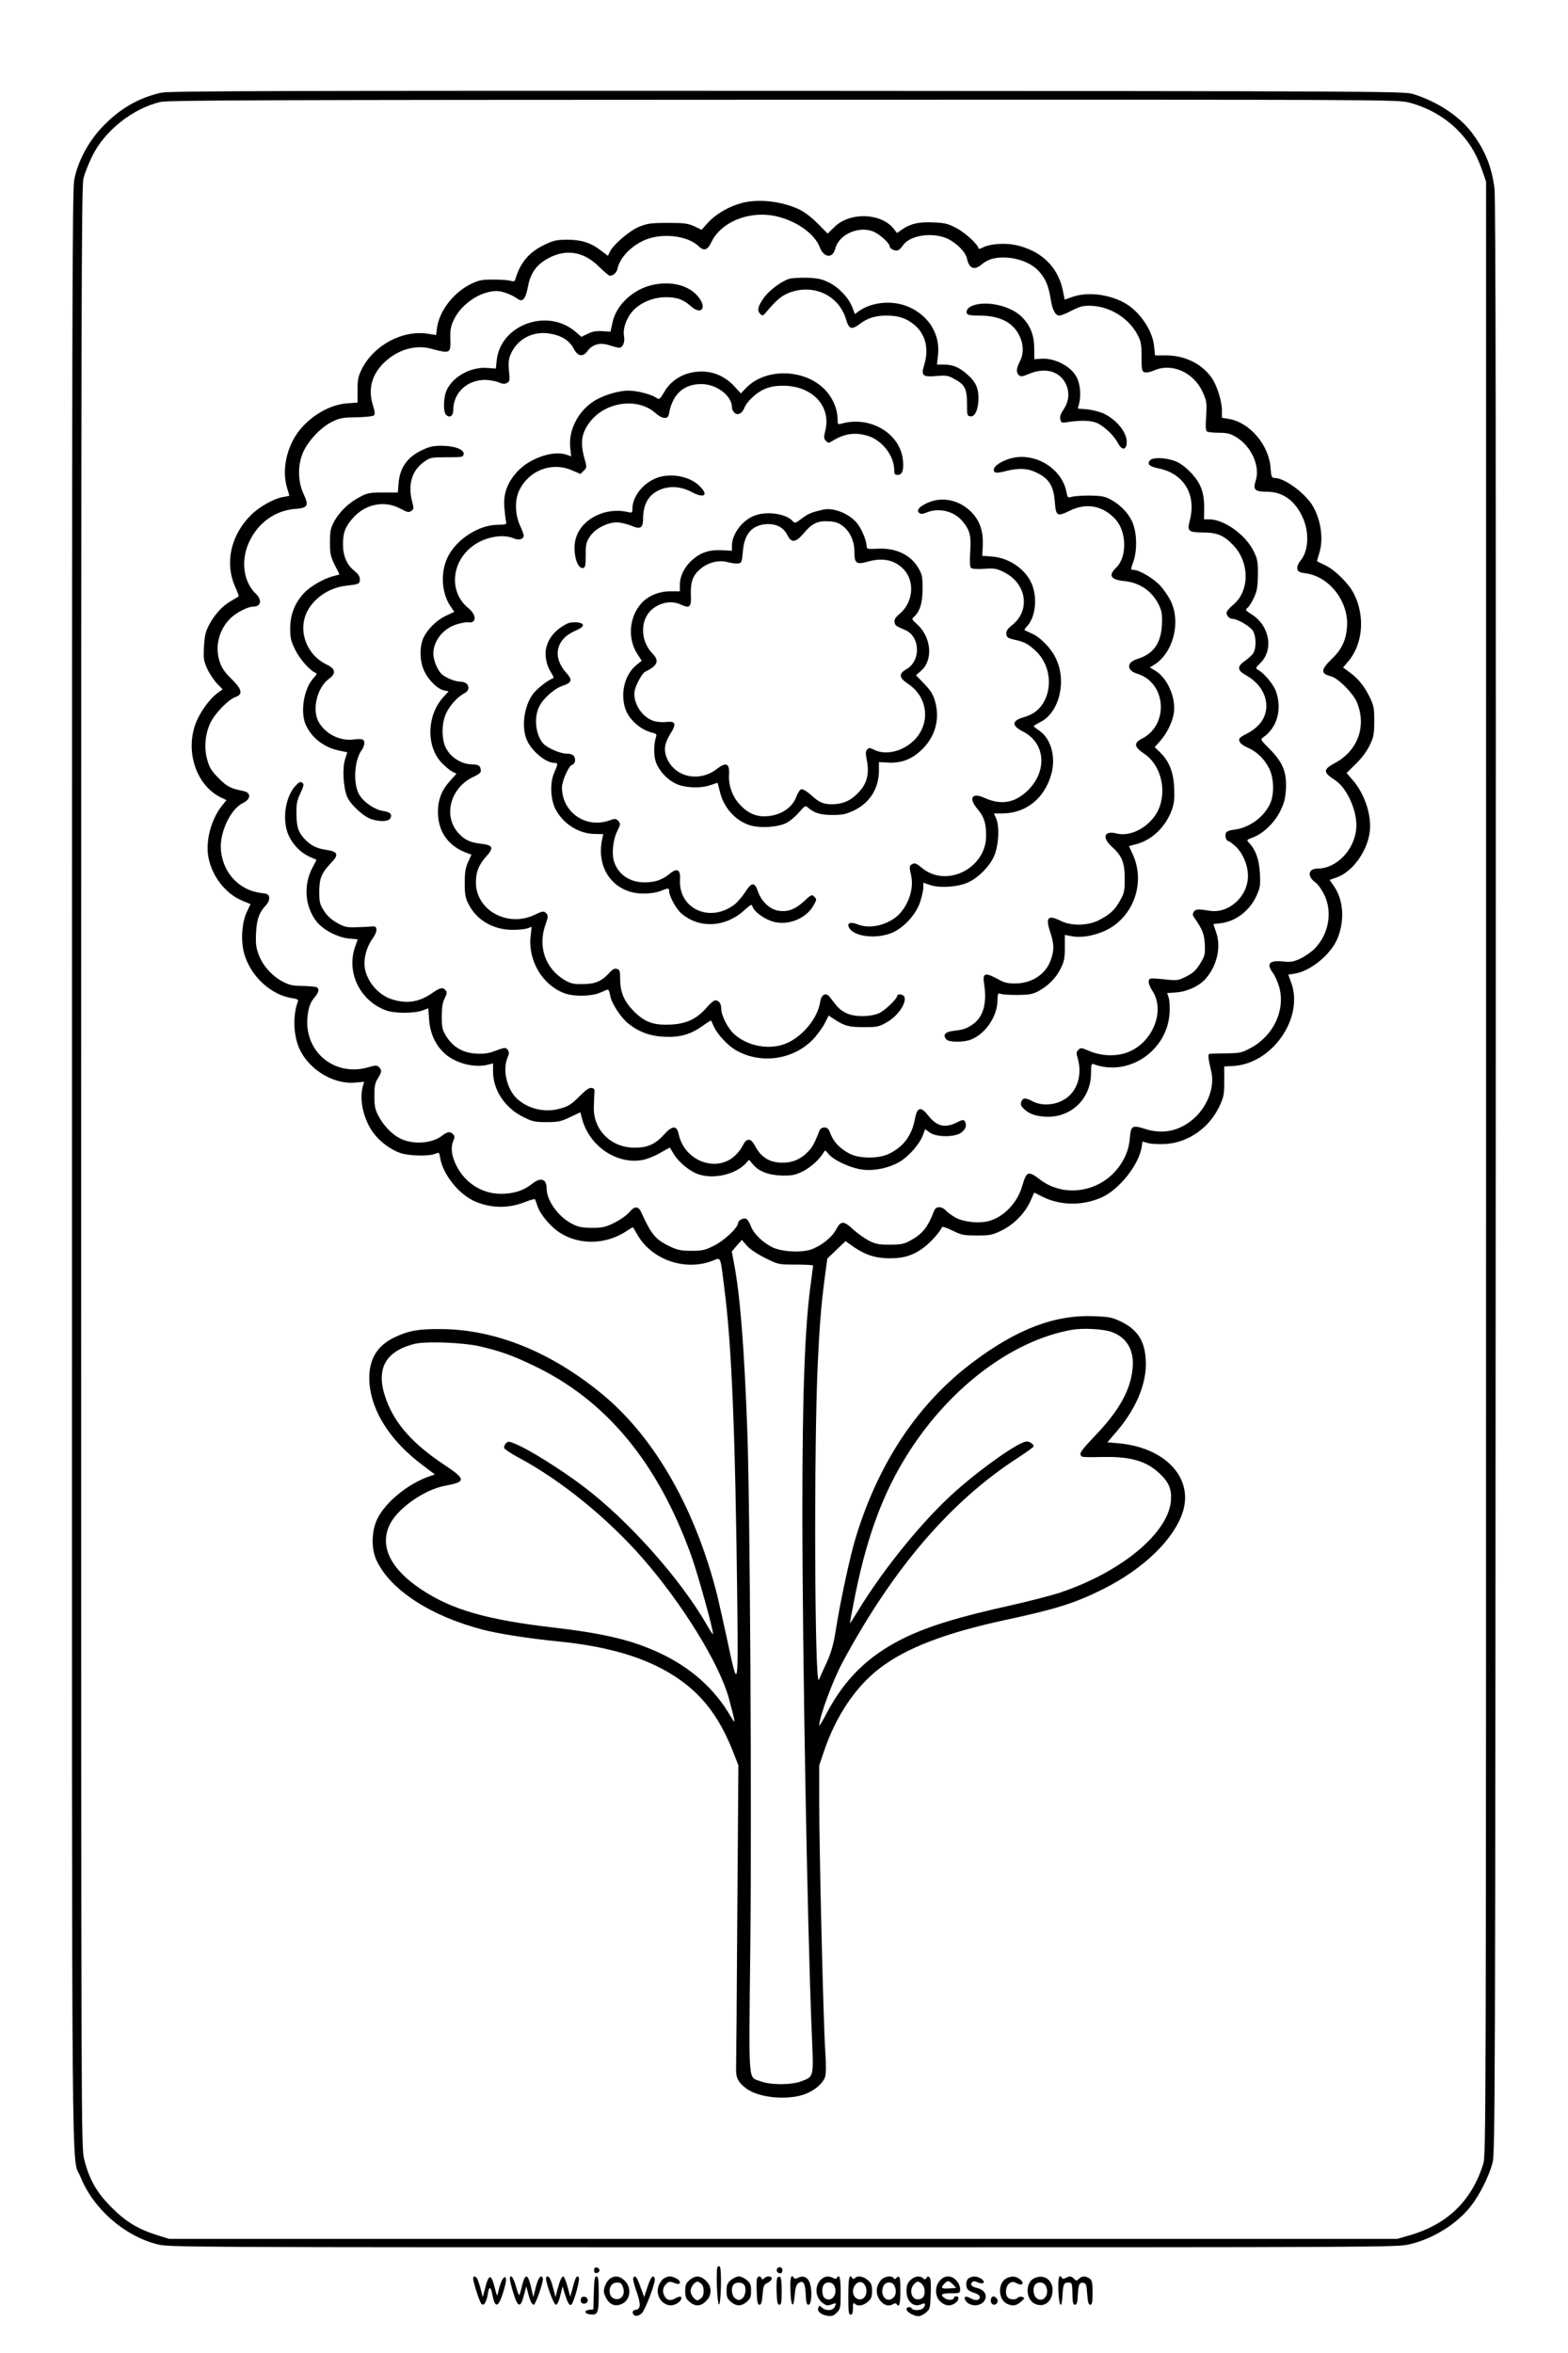 <?xml version="1.0" standalone="no"?>
<!DOCTYPE svg PUBLIC "-//W3C//DTD SVG 20010904//EN"
 "http://www.w3.org/TR/2001/REC-SVG-20010904/DTD/svg10.dtd">
<svg version="1.0" xmlns="http://www.w3.org/2000/svg"
 width="1024pt" height="1536pt" viewBox="0 0 1024 1536"
 preserveAspectRatio="xMidYMid meet">

<g transform="translate(0,1536) scale(0.1,-0.1)"
fill="#000000" stroke="none">
<path d="M1054 14755 c-150 -33 -276 -107 -389 -227 -90 -96 -156 -221 -180
-340 -13 -69 -15 -774 -15 -6453 0 -6974 -5 -6436 56 -6586 84 -208 285 -384
500 -439 76 -20 119 -20 4088 -20 3959 0 4012 0 4093 20 153 36 307 132 398
248 55 69 118 193 142 282 17 62 18 368 21 6430 2 4693 0 6390 -8 6458 -18
147 -65 259 -155 375 -84 106 -229 199 -380 244 -57 17 -261 18 -4085 20
-3348 1 -4035 -1 -4086 -12z m8150 -65 c113 -29 225 -91 305 -169 80 -78 129
-156 168 -266 l28 -80 0 -6440 c0 -6218 -1 -6442 -18 -6499 -75 -242 -234
-396 -482 -468 l-80 -23 -4010 0 -4010 0 -75 23 c-129 41 -206 87 -301 182
-98 98 -146 182 -179 314 -20 79 -20 113 -20 6475 0 5672 2 6404 15 6456 8 33
34 98 57 145 79 164 262 310 443 354 52 12 612 14 4071 15 3958 1 4012 1 4088
-19z"/>
<path d="M4841 14034 c-81 -22 -167 -72 -216 -126 l-43 -48 -48 23 c-43 19
-65 22 -174 22 -107 0 -133 -4 -183 -24 -62 -24 -167 -113 -193 -162 l-14 -29
-45 34 c-67 52 -127 71 -220 71 -69 0 -89 -4 -147 -32 -104 -49 -161 -117
-194 -231 -2 -9 -12 -10 -31 -5 -16 5 -66 8 -113 8 -74 0 -93 -4 -145 -29
-114 -56 -206 -176 -221 -287 l-6 -46 -52 8 c-165 27 -353 -73 -432 -228 -25
-50 -29 -69 -29 -139 l0 -82 -68 -5 c-133 -9 -283 -110 -351 -236 -55 -103
-70 -220 -41 -317 8 -27 15 -50 15 -50 0 -1 -17 -4 -38 -8 -62 -9 -161 -65
-216 -121 -130 -132 -169 -312 -100 -466 15 -33 25 -61 23 -62 -2 -2 -25 -15
-50 -30 -57 -32 -110 -91 -145 -159 -22 -42 -28 -71 -32 -140 -4 -77 -2 -92
22 -145 15 -32 44 -75 64 -96 l36 -37 -24 -17 c-48 -33 -101 -99 -136 -169
-95 -190 -23 -438 151 -521 l34 -16 -29 -36 c-71 -89 -109 -231 -89 -337 23
-124 112 -239 222 -284 l53 -22 -24 -51 c-33 -69 -41 -190 -17 -273 42 -147
174 -269 313 -290 34 -5 42 -10 37 -23 -30 -78 -30 -196 0 -281 52 -149 222
-261 375 -247 l58 5 -9 -31 c-24 -85 5 -214 67 -299 42 -59 113 -112 179 -135
56 -19 184 -22 227 -5 26 11 27 10 33 -29 18 -104 116 -229 219 -278 106 -49
226 -52 336 -7 33 13 62 21 64 17 2 -3 9 -23 16 -44 17 -53 82 -131 143 -172
129 -85 307 -81 442 11 21 14 38 24 39 22 2 -2 14 -24 29 -49 93 -162 309
-238 488 -170 59 23 52 38 78 -169 50 -379 73 -956 86 -2075 6 -554 4 -561
-65 -234 -23 107 -53 239 -66 294 -141 560 -403 1021 -739 1304 -339 283 -708
434 -1070 435 -141 1 -205 -10 -294 -52 -125 -58 -179 -155 -168 -303 15 -185
137 -375 341 -529 l86 -65 -35 -12 c-141 -49 -287 -168 -341 -278 -38 -79 -41
-193 -6 -269 89 -194 355 -367 701 -456 105 -26 293 -56 486 -75 331 -33 574
-106 762 -228 173 -112 287 -258 378 -486 l37 -95 -7 -965 c-3 -531 -7 -989
-8 -1018 -2 -58 17 -92 73 -131 81 -55 251 -72 363 -37 70 22 133 74 146 120
6 22 6 87 0 172 -12 184 -39 1305 -39 1614 l0 245 30 89 c78 231 206 423 364
544 172 133 431 232 826 317 323 69 450 109 631 199 271 135 472 332 526 514
63 218 -120 411 -419 439 l-76 7 60 70 c121 141 189 296 191 434 1 144 -45
226 -159 282 -59 29 -77 33 -176 37 -257 11 -504 -82 -793 -299 -358 -268
-617 -656 -766 -1144 -39 -128 -102 -420 -134 -625 -12 -74 -28 -130 -55 -190
-22 -47 -45 -98 -52 -115 -28 -67 -34 1523 -7 2075 11 236 22 374 45 549 l17
125 59 57 60 57 55 -39 c74 -51 142 -73 233 -73 91 -1 157 20 225 72 44 33
107 104 116 131 2 6 33 -4 69 -22 59 -29 72 -32 160 -32 87 0 101 3 162 33 79
38 154 115 188 193 l24 54 56 -28 c117 -58 263 -59 388 -2 112 52 237 209 257
323 l6 40 37 -10 c20 -6 71 -8 113 -6 148 9 285 104 352 245 29 62 32 77 32
164 l0 97 66 4 c253 19 457 319 370 547 l-18 49 41 6 c108 17 244 131 284 238
45 119 34 246 -27 334 l-28 40 48 17 c104 37 202 175 215 303 11 108 -36 246
-114 334 l-38 44 61 60 c38 37 73 84 90 121 26 53 29 71 30 155 0 83 -3 102
-27 153 -35 74 -78 128 -134 168 l-43 32 31 36 c98 112 115 297 40 445 -32 65
-124 156 -187 186 -27 13 -51 24 -53 26 -2 1 4 23 12 48 31 91 14 219 -40 312
-49 84 -185 184 -250 184 -19 0 -22 7 -26 63 -10 152 -137 301 -276 323 l-42
7 0 47 c0 61 -32 164 -68 215 -63 90 -175 145 -296 145 l-73 0 -6 59 c-9 106
-100 236 -201 288 -105 54 -235 68 -332 35 l-51 -18 -12 60 c-32 156 -144 262
-311 297 -68 14 -165 7 -208 -15 -18 -9 -32 -13 -32 -8 0 23 -85 102 -142 132
-54 29 -75 35 -148 38 -96 5 -151 -7 -204 -43 l-38 -26 -20 26 c-83 106 -289
113 -390 12 l-43 -42 -65 66 c-41 41 -87 76 -123 93 -114 53 -266 70 -376 40z
m242 -89 c128 -33 239 -115 271 -200 27 -69 84 -74 101 -8 24 97 164 154 258
107 40 -20 97 -74 97 -91 0 -17 35 -34 54 -27 8 3 22 16 31 30 46 71 203 92
301 42 58 -31 111 -86 119 -126 14 -65 47 -79 95 -39 43 37 94 50 169 45 84
-6 161 -40 206 -89 43 -48 62 -93 76 -178 11 -74 31 -111 58 -111 10 0 47 15
81 33 53 27 73 32 124 31 124 -4 247 -80 304 -188 24 -45 27 -62 27 -145 0
-85 2 -95 20 -101 12 -4 36 1 60 11 117 53 261 -11 320 -142 26 -59 27 -69 22
-155 -5 -68 -3 -95 6 -101 7 -4 41 -8 77 -8 52 0 74 -5 111 -27 101 -60 161
-192 129 -288 -19 -56 -4 -70 72 -70 105 0 184 -56 235 -167 45 -98 39 -220
-14 -283 -14 -17 -23 -39 -21 -52 3 -19 11 -24 57 -31 158 -22 285 -193 267
-359 -8 -84 -37 -141 -101 -202 -71 -69 -71 -94 -2 -111 45 -12 141 -107 167
-166 66 -154 10 -316 -137 -397 -84 -45 -85 -62 -4 -115 80 -52 148 -208 138
-316 -12 -140 -129 -261 -253 -261 -61 0 -69 -51 -14 -90 16 -11 41 -46 57
-78 57 -115 31 -261 -63 -356 -22 -22 -63 -50 -93 -64 -45 -21 -62 -24 -114
-18 -89 9 -109 -16 -62 -78 13 -18 31 -60 40 -93 39 -150 -39 -314 -187 -394
-58 -31 -70 -34 -158 -35 -52 -1 -101 -2 -109 -3 -14 -1 -12 -26 9 -115 23
-93 -17 -211 -98 -293 -93 -92 -211 -122 -332 -83 -87 28 -95 23 -102 -65 -7
-82 -44 -159 -106 -223 -129 -132 -338 -151 -480 -42 -77 59 -88 55 -116 -41
-31 -110 -120 -203 -219 -230 -65 -17 -168 -6 -219 24 -24 14 -52 34 -62 46
-26 28 -64 27 -75 -1 -44 -114 -77 -154 -163 -200 -35 -19 -59 -23 -128 -23
-74 0 -92 4 -139 28 -29 16 -75 49 -101 73 -60 56 -79 56 -109 -1 -28 -53 -99
-109 -166 -132 -66 -22 -195 -14 -253 16 -64 33 -119 87 -138 136 -9 24 -23
46 -31 49 -19 8 -53 -11 -53 -28 0 -30 -92 -116 -158 -148 -58 -29 -76 -33
-147 -33 -65 0 -90 5 -135 26 -98 46 -125 77 -194 229 -18 38 -44 37 -77 -4
-17 -19 -59 -50 -97 -68 -59 -29 -76 -33 -147 -33 -67 1 -88 5 -131 27 -89 47
-163 150 -164 228 0 66 -39 78 -98 30 -53 -42 -116 -62 -197 -63 -125 -1 -237
69 -295 185 -32 65 -38 119 -19 162 9 20 9 29 -1 41 -18 21 -38 19 -75 -10
-67 -51 -191 -58 -273 -16 -53 27 -108 84 -140 146 -22 42 -27 63 -27 130 0
66 4 86 23 116 26 43 27 53 7 73 -14 13 -21 13 -63 1 -235 -72 -443 113 -400
356 7 43 19 71 39 94 30 34 37 59 18 70 -5 4 -47 8 -92 9 -70 1 -90 6 -136 31
-68 38 -125 102 -152 174 -17 46 -20 72 -17 141 5 90 20 133 65 181 15 17 23
36 21 50 -3 21 -10 25 -55 30 -141 18 -247 131 -260 279 -11 112 62 269 142
307 54 26 57 68 6 79 -85 17 -107 28 -162 83 -46 46 -61 70 -74 116 -24 81
-16 173 20 248 31 64 118 152 165 168 48 17 40 50 -28 117 -44 42 -63 71 -77
111 -33 99 -6 209 69 284 37 37 114 77 149 77 52 0 61 43 17 85 -81 78 -99
217 -43 337 59 126 169 205 300 216 84 6 92 20 55 99 -38 82 -39 193 0 276 35
75 117 160 187 194 49 24 69 28 160 29 57 1 108 7 114 13 7 7 5 27 -8 67 -33
107 -6 204 80 283 87 80 199 112 299 85 128 -34 130 -33 127 67 -1 59 3 81 24
124 50 103 174 185 278 185 39 0 98 -23 140 -52 30 -22 50 2 64 77 15 83 49
136 111 176 124 78 248 64 354 -42 33 -32 65 -59 70 -59 23 0 46 21 51 47 17
81 110 168 211 198 110 33 254 10 317 -51 36 -35 59 -28 85 26 66 137 261 211
437 165z m-86 -6797 c86 -43 87 -43 200 -43 62 0 113 -3 113 -6 0 -3 -6 -52
-14 -110 -40 -285 -56 -719 -56 -1494 0 -917 32 -2693 61 -3398 13 -305 16
-291 -70 -324 -63 -24 -199 -24 -262 0 -85 33 -79 -49 -69 872 10 879 -2 2929
-20 3385 -20 541 -47 877 -86 1081 l-15 80 33 38 33 37 33 -38 c20 -23 67 -54
119 -80z m2263 -483 c98 -35 147 -118 137 -233 -12 -144 -87 -279 -246 -445
-71 -74 -99 -109 -95 -121 8 -20 1 -19 154 -17 177 3 279 -28 363 -108 61 -57
80 -104 74 -177 -17 -212 -324 -466 -723 -600 -57 -19 -205 -57 -329 -85 -344
-76 -546 -139 -705 -219 -221 -111 -373 -260 -490 -481 -27 -52 -50 -89 -50
-84 0 56 88 294 153 415 329 611 704 1049 1145 1334 56 36 102 70 102 74 0 15
-24 32 -45 32 -48 0 -286 -166 -464 -324 -209 -185 -471 -506 -640 -785 -28
-46 -51 -81 -51 -78 0 4 12 67 26 139 75 390 176 676 328 928 271 451 693 778
1096 849 73 13 204 6 260 -14z m-4125 -94 c135 -32 207 -57 351 -126 472 -225
809 -631 1028 -1239 43 -119 150 -505 142 -513 -2 -2 -18 22 -36 53 -170 301
-521 695 -817 916 -144 108 -345 234 -434 271 -45 19 -50 20 -65 5 -9 -9 -14
-23 -11 -31 3 -8 45 -36 94 -62 279 -150 577 -392 808 -655 260 -297 502 -689
564 -913 47 -174 48 -181 10 -117 -104 178 -259 315 -462 410 -178 83 -361
127 -687 165 -441 51 -670 117 -868 249 -201 133 -274 281 -208 421 49 106
226 231 362 256 139 26 138 42 -3 136 -203 134 -322 266 -380 424 -73 195 -13
316 182 366 74 19 316 10 430 -16z"/>
<path d="M5154 13540 c-50 -16 -125 -71 -161 -118 -42 -56 -51 -89 -29 -110
16 -16 19 -15 42 13 66 78 99 105 150 125 160 59 324 -19 370 -177 18 -62 36
-68 90 -27 48 37 99 53 169 54 79 0 125 -14 177 -53 80 -60 107 -158 74 -268
-22 -71 -11 -81 77 -74 63 6 78 4 116 -17 71 -37 86 -65 86 -161 0 -78 1 -82
23 -85 29 -4 52 47 52 118 0 67 -18 107 -70 153 -53 48 -96 67 -155 67 l-46 0
7 64 c14 133 -59 253 -188 311 -105 47 -240 36 -329 -26 l-26 -19 -17 44 c-24
63 -88 130 -153 162 -46 23 -72 28 -142 31 -47 1 -100 -2 -117 -7z"/>
<path d="M4257 13499 c-127 -30 -235 -133 -258 -248 l-12 -56 -54 3 c-39 3
-65 -2 -95 -17 l-41 -20 -36 31 c-182 160 -490 51 -517 -182 l-6 -56 -53 4
c-106 9 -221 -52 -265 -139 -25 -48 -28 -150 -5 -169 24 -20 45 -4 45 33 0
112 89 196 206 197 28 0 68 -7 88 -15 28 -12 41 -13 57 -5 18 10 19 17 13 78
-5 52 -2 77 10 107 44 105 153 160 269 135 71 -14 116 -45 143 -95 27 -52 61
-58 91 -16 33 44 82 57 143 37 27 -9 56 -16 64 -16 23 0 39 38 31 77 -9 51 19
125 66 172 51 50 130 81 210 81 70 0 112 -15 162 -60 69 -60 106 -9 46 64 -62
75 -179 104 -302 75z"/>
<path d="M6364 13369 c-38 -11 -58 -33 -50 -54 4 -11 22 -15 79 -15 137 0 223
-44 266 -135 26 -56 27 -114 1 -165 -24 -47 -25 -73 -5 -90 12 -10 24 -8 64 9
104 44 198 20 240 -62 28 -57 23 -116 -15 -173 -18 -26 -24 -44 -19 -62 6 -24
8 -24 58 -16 82 12 149 9 187 -10 48 -25 108 -83 131 -129 25 -47 53 -47 57 0
6 66 -65 155 -156 196 -25 10 -71 22 -104 25 l-59 5 8 31 c14 55 8 129 -16
174 -37 72 -146 128 -235 120 l-41 -3 -1 75 c-1 91 -31 158 -94 213 -72 61
-208 92 -296 66z"/>
<path d="M4521 12929 c-77 -15 -142 -59 -180 -123 -32 -54 -35 -56 -56 -42
-35 23 -125 46 -181 46 -65 0 -165 -30 -226 -69 -103 -66 -166 -189 -154 -302
l6 -58 -31 11 c-88 30 -243 -24 -323 -113 -64 -71 -90 -144 -82 -234 3 -38 8
-79 11 -90 5 -18 1 -20 -59 -21 -122 -2 -266 -96 -322 -210 -49 -100 -41 -236
19 -323 l24 -35 -56 -26 c-62 -30 -122 -90 -147 -147 -25 -57 -23 -148 5 -210
27 -61 88 -121 131 -130 l30 -6 -36 -39 c-106 -118 -112 -316 -12 -425 23 -24
55 -51 70 -59 l29 -15 -45 -50 c-52 -58 -76 -121 -76 -199 0 -129 68 -225 192
-269 l27 -10 -22 -48 c-17 -38 -22 -66 -22 -138 0 -78 4 -97 27 -141 54 -103
161 -164 288 -164 38 0 81 5 95 10 l27 10 -7 -63 c-17 -160 80 -321 225 -372
62 -22 175 -19 229 5 24 11 47 20 51 20 5 0 11 -18 15 -40 8 -49 71 -145 120
-183 68 -54 142 -81 235 -85 101 -5 172 16 251 73 28 20 52 35 53 33 1 -2 9
-20 19 -41 22 -49 88 -120 140 -151 166 -97 385 -64 514 77 26 30 59 75 71
101 l24 47 31 -21 c71 -47 99 -55 197 -55 88 0 99 2 150 31 95 53 156 173 93
182 -13 2 -23 -1 -23 -6 0 -22 -83 -101 -122 -117 -62 -25 -162 -24 -214 3
-39 20 -52 33 -103 101 -26 36 -57 22 -65 -31 -17 -103 -108 -217 -214 -266
-110 -50 -261 -24 -351 61 -40 38 -81 120 -81 162 0 34 -15 55 -39 55 -9 0
-34 -21 -57 -48 -62 -72 -131 -105 -230 -110 -115 -6 -172 14 -245 87 -64 65
-89 124 -89 212 0 50 -3 59 -21 64 -16 5 -28 -1 -52 -28 -49 -53 -92 -71 -172
-71 -59 -1 -77 3 -117 26 -130 77 -179 225 -122 373 13 36 14 48 4 60 -16 20
-25 19 -77 -6 -176 -85 -383 27 -385 208 -1 70 18 117 67 172 52 57 45 74 -32
83 -70 8 -106 24 -145 65 -109 114 -58 305 100 375 23 10 42 25 42 33 0 34
-13 45 -54 45 -84 1 -164 60 -186 138 -17 64 -12 142 14 197 24 51 76 108 118
129 46 23 30 76 -24 76 -34 0 -94 24 -122 48 -28 25 -56 91 -56 135 0 85 66
167 157 193 29 8 61 14 70 12 56 -9 57 47 2 92 -122 98 -116 284 13 394 78 67
204 95 282 62 35 -15 66 -6 66 19 0 7 -11 37 -25 67 -31 67 -34 163 -6 223 62
133 211 192 344 136 l58 -25 21 21 c21 21 21 23 5 80 -29 103 -20 166 35 238
101 133 313 162 428 59 43 -39 82 -43 88 -9 22 130 95 198 212 198 99 0 200
-76 200 -152 0 -11 7 -27 16 -35 19 -20 51 -6 64 29 16 43 79 102 132 125 35
15 72 22 118 22 192 2 319 -131 280 -292 -11 -45 -10 -54 4 -68 14 -15 19 -15
39 -2 79 49 147 60 231 36 97 -29 176 -130 176 -228 0 -23 4 -28 24 -28 30 0
41 39 31 108 -25 170 -220 279 -402 226 -21 -6 -23 -3 -23 28 0 64 -28 134
-76 187 -129 144 -393 153 -522 18 l-34 -35 -44 48 c-73 78 -170 109 -273 89z"/>
<path d="M2755 12421 c-95 -45 -144 -114 -152 -216 l-5 -60 -97 0 c-86 0 -102
-3 -151 -29 -70 -36 -135 -98 -168 -161 -23 -43 -27 -62 -27 -135 0 -76 4 -93
31 -148 l31 -62 -41 -11 c-65 -17 -153 -69 -192 -112 -60 -65 -88 -139 -89
-227 0 -66 5 -85 33 -142 29 -60 98 -138 133 -150 11 -4 7 -12 -14 -35 -61
-65 -87 -216 -52 -300 37 -87 119 -152 221 -173 l52 -11 -15 -47 c-18 -58 -11
-180 13 -241 21 -52 109 -133 161 -149 60 -18 110 -15 122 6 14 27 1 40 -47
48 -53 8 -119 52 -152 100 -45 67 -39 225 11 296 22 31 25 64 5 71 -7 3 -32 3
-54 0 -93 -13 -192 38 -234 120 -41 82 -5 222 72 277 46 33 41 65 -15 91 -133
63 -192 221 -129 347 44 88 144 155 250 168 89 10 94 12 94 42 0 19 -10 35
-36 56 -49 39 -74 96 -74 174 0 77 16 117 70 176 80 87 203 110 302 57 49 -26
58 -28 74 -16 17 12 17 18 6 59 -30 113 -2 205 77 261 41 29 47 30 149 30 101
0 107 1 110 21 4 30 -60 54 -146 54 -53 0 -80 -6 -127 -29z"/>
<path d="M6582 12362 c-55 -20 -92 -47 -92 -68 0 -23 18 -25 79 -9 79 20 137
19 191 -6 90 -40 121 -89 129 -199 7 -90 15 -94 99 -53 106 52 212 33 294 -54
77 -81 80 -249 7 -319 -53 -50 -36 -78 52 -87 106 -10 189 -70 232 -166 15
-35 18 -60 15 -121 -7 -122 -57 -190 -161 -222 -21 -6 -43 -20 -48 -30 -15
-27 4 -53 48 -66 189 -57 209 -332 32 -423 -57 -28 -53 -56 13 -99 100 -66
145 -215 103 -341 -40 -119 -177 -206 -282 -180 -82 21 -99 -25 -32 -86 66
-60 84 -103 84 -208 0 -81 -3 -95 -30 -143 -33 -61 -67 -92 -139 -129 -70 -36
-179 -39 -247 -5 -86 42 -103 25 -70 -74 25 -77 26 -115 5 -176 -32 -96 -123
-157 -233 -158 -53 0 -73 5 -121 32 -78 42 -95 36 -83 -35 19 -123 -4 -211
-69 -260 -43 -31 -62 -38 -128 -46 -58 -6 -75 -26 -50 -56 17 -20 117 -20 164
0 94 39 168 150 170 252 1 48 3 52 21 45 11 -4 61 -7 110 -7 74 1 98 5 133 23
66 35 119 88 149 150 23 46 27 68 27 137 l0 82 48 -9 c59 -11 141 3 214 36
185 85 267 311 182 498 l-25 55 46 12 c103 27 190 110 232 219 17 47 20 73 17
148 -4 104 -33 175 -92 233 l-35 34 34 38 c48 54 86 133 92 194 10 99 -46 222
-123 267 l-35 21 28 17 c123 77 175 271 111 412 -15 32 -47 79 -72 106 -45 48
-137 102 -174 102 -19 0 -19 1 1 58 26 79 21 197 -13 265 -28 55 -79 106 -142
139 -35 18 -59 22 -133 23 -49 0 -102 -4 -116 -8 -25 -8 -27 -6 -34 29 -30
164 -223 273 -383 216z"/>
<path d="M7510 12355 c-21 -25 -5 -40 58 -53 164 -34 246 -171 202 -340 -18
-70 -10 -77 88 -78 89 0 135 -19 194 -81 111 -114 110 -304 -1 -393 -22 -18
-41 -41 -41 -50 0 -20 19 -40 40 -40 32 0 116 -50 133 -79 20 -34 22 -105 4
-141 -7 -13 -32 -37 -55 -53 -54 -36 -53 -62 2 -93 87 -49 135 -121 136 -202
0 -76 -45 -139 -127 -181 -23 -11 -44 -25 -47 -30 -12 -19 7 -42 53 -62 59
-26 106 -71 139 -134 31 -61 35 -167 8 -228 -39 -89 -135 -160 -234 -173 -36
-4 -53 -12 -57 -24 -6 -20 3 -50 16 -50 5 0 27 -16 49 -36 46 -42 80 -123 80
-192 0 -135 -127 -249 -253 -227 -72 12 -89 11 -101 -7 -8 -14 -8 -22 1 -35
56 -80 68 -110 71 -178 3 -64 1 -74 -30 -125 -26 -42 -45 -61 -88 -83 -49 -25
-62 -28 -115 -23 -130 13 -130 13 -133 -10 -2 -12 8 -38 22 -59 89 -131 5
-343 -162 -405 -73 -28 -172 -24 -250 10 -49 21 -55 22 -69 7 -14 -14 -15 -22
-5 -55 27 -91 6 -188 -54 -244 -63 -59 -166 -75 -239 -38 -50 26 -64 25 -75
-2 -7 -19 -3 -28 20 -50 34 -32 86 -48 156 -48 156 0 278 123 279 282 0 56 3
67 15 62 227 -86 482 84 498 332 2 40 0 86 -6 102 l-10 29 63 5 c72 6 152 44
192 93 71 83 98 203 66 296 l-19 57 47 5 c99 12 190 82 234 178 25 56 27 70
23 148 -5 88 -26 150 -69 197 -20 21 -20 21 25 38 67 26 140 96 177 172 26 52
33 82 37 142 6 111 -21 176 -105 261 -62 62 -63 64 -43 78 91 64 123 181 84
297 -16 47 -78 122 -118 143 -18 10 -17 13 16 46 87 87 59 242 -57 316 -43 27
-44 29 -26 45 11 10 30 41 42 69 19 42 23 70 24 147 0 84 -3 102 -28 152 -53
108 -193 208 -291 208 l-33 0 1 73 c1 105 -24 168 -93 238 -38 38 -72 61 -105
72 -62 21 -139 22 -156 2z"/>
<path d="M4322 12250 c-102 -21 -192 -120 -192 -211 0 -27 -2 -28 -32 -21
-147 33 -303 -47 -338 -174 -23 -82 7 -200 48 -192 14 3 17 16 17 84 0 70 3
85 27 121 33 51 113 93 176 93 24 0 65 -10 93 -21 62 -27 79 -17 79 50 1 91
36 150 105 182 64 29 141 25 210 -12 85 -45 116 -23 53 39 -58 56 -156 80
-246 62z"/>
<path d="M6054 12076 c-54 -25 -71 -48 -50 -65 10 -8 23 -7 49 4 78 32 177 9
231 -56 50 -59 59 -93 52 -200 -4 -63 -2 -99 5 -106 7 -7 39 -9 87 -6 70 4 82
2 132 -24 143 -73 170 -244 54 -340 -35 -28 -44 -42 -42 -62 3 -22 10 -27 53
-37 66 -14 91 -28 143 -77 83 -81 106 -215 55 -318 -30 -59 -72 -92 -137 -111
-79 -22 -81 -55 -6 -93 146 -74 162 -254 35 -382 -86 -85 -176 -101 -287 -51
-82 37 -105 -2 -43 -75 41 -48 55 -90 55 -173 0 -213 -260 -343 -420 -209 -34
28 -45 33 -61 25 -22 -12 -22 -14 -8 -79 20 -95 -30 -220 -111 -276 -76 -52
-169 -67 -240 -39 -47 19 -73 8 -54 -24 33 -54 161 -72 264 -37 81 27 169 118
198 204 12 36 22 79 22 97 l0 32 43 -15 c62 -22 188 -13 252 18 64 30 134 100
164 164 32 66 40 193 18 248 l-16 37 53 0 c154 0 276 96 321 254 32 111 0 232
-76 285 -21 14 -38 28 -38 31 0 3 19 14 42 26 124 61 175 265 103 415 -31 67
-102 140 -159 164 -23 11 -44 20 -46 22 -3 2 5 13 17 26 51 55 67 168 36 260
-35 103 -147 185 -266 194 l-63 5 3 64 c5 95 -19 166 -76 223 -80 79 -192 102
-288 57z"/>
<path d="M5375 12033 c-78 -18 -99 -27 -139 -58 -40 -30 -46 -32 -58 -18 -38
46 -156 67 -239 41 -83 -24 -158 -119 -159 -198 l0 -35 -61 3 c-83 5 -140 -13
-196 -61 -54 -48 -82 -105 -83 -164 l0 -43 -62 0 c-79 0 -152 -32 -196 -86
-76 -92 -83 -231 -16 -329 l25 -38 -37 -30 c-72 -60 -103 -177 -72 -278 22
-74 99 -143 181 -163 22 -5 27 -11 22 -24 -14 -38 -17 -114 -5 -156 17 -60 73
-123 134 -152 61 -28 160 -32 226 -9 23 8 44 15 45 15 2 0 8 -24 15 -52 22
-104 98 -192 193 -224 67 -22 186 -15 243 14 23 12 60 43 82 69 38 44 42 46
59 31 41 -36 82 -48 160 -48 65 0 88 5 139 29 104 49 164 145 164 261 l0 55
60 -3 c81 -5 148 19 210 75 96 86 131 206 96 327 -13 44 -29 70 -71 113 l-53
55 34 30 c80 71 66 221 -29 305 -31 27 -34 33 -21 44 40 33 59 92 59 184 0 81
-3 95 -28 138 -51 87 -149 132 -269 125 -57 -3 -68 -1 -68 12 0 40 -33 120
-65 157 -52 62 -155 102 -220 86z m128 -106 c48 -36 77 -100 77 -169 0 -77 12
-86 92 -63 95 26 172 9 230 -52 74 -78 62 -217 -27 -290 -26 -22 -36 -37 -33
-53 3 -24 7 -26 70 -53 98 -42 103 -201 8 -255 -52 -30 -50 -56 10 -96 132
-87 150 -261 37 -371 -75 -72 -185 -97 -259 -59 -26 13 -33 14 -44 2 -12 -11
-12 -24 -3 -71 18 -90 0 -157 -60 -216 -49 -50 -100 -71 -169 -71 -56 0 -84
13 -136 61 -25 22 -53 39 -62 37 -9 -2 -23 -21 -31 -43 -25 -72 -92 -121 -181
-132 -73 -8 -127 11 -183 67 -54 54 -82 128 -78 203 5 74 -18 85 -79 38 -120
-94 -287 -51 -332 84 -16 47 -7 90 30 148 39 63 32 81 -29 74 -27 -3 -62 0
-86 8 -77 27 -135 123 -120 198 8 38 49 112 67 121 83 41 96 72 49 120 -81 84
-82 221 -2 289 55 46 129 58 186 31 58 -27 70 -18 67 54 -4 90 11 134 59 176
53 45 123 63 183 46 24 -6 54 -10 67 -8 22 3 24 9 30 74 8 114 56 173 147 182
66 6 117 -18 143 -69 27 -55 55 -52 107 9 54 65 92 84 164 79 42 -2 65 -10 91
-30z"/>
<path d="M3700 11287 c-76 -40 -118 -91 -134 -161 -10 -44 4 -113 31 -153 14
-21 21 -39 15 -41 -34 -11 -106 -68 -132 -103 -61 -85 -77 -226 -35 -309 35
-70 122 -140 175 -140 25 0 25 -6 -1 -65 -30 -68 -24 -183 14 -247 54 -92 148
-149 249 -152 l58 -1 -8 -35 c-41 -195 82 -355 273 -353 41 0 86 7 109 17 49
20 56 20 56 -1 0 -34 47 -119 81 -147 118 -100 289 -90 412 24 42 38 46 39 52
21 10 -33 76 -80 132 -97 100 -29 220 20 268 109 19 34 19 37 3 53 -16 16 -20
15 -66 -28 -58 -54 -107 -73 -168 -63 -56 8 -112 61 -134 125 -21 63 -41 63
-83 -3 -20 -30 -51 -67 -71 -82 -160 -122 -366 -27 -355 163 4 67 -19 79 -69
37 -46 -38 -95 -55 -162 -55 -98 0 -172 51 -200 136 -16 49 -7 140 19 194 25
52 25 54 6 74 -14 13 -20 13 -56 0 -154 -54 -309 54 -309 216 0 41 43 138 64
146 21 8 28 32 16 55 -8 13 -21 19 -48 19 -42 0 -128 37 -154 66 -50 57 -63
167 -27 241 26 53 97 117 152 136 62 20 68 38 25 85 -92 102 -68 219 56 273
37 16 55 29 53 39 -3 20 -74 25 -107 7z"/>
<path d="M1935 10236 c-64 -64 -91 -197 -61 -300 21 -70 79 -137 146 -168 l47
-21 -29 -56 c-57 -111 -46 -248 27 -344 43 -56 137 -106 216 -114 l55 -5 -18
-52 c-57 -166 35 -351 204 -412 55 -20 180 -20 234 -1 l41 15 5 -71 c6 -93 43
-172 104 -226 69 -61 187 -92 272 -73 l42 10 0 -54 c0 -120 78 -237 198 -296
60 -30 76 -33 152 -33 75 0 93 4 152 32 l68 32 11 -42 c48 -181 231 -303 401
-268 31 7 82 28 113 47 32 19 59 33 60 32 1 -2 12 -20 24 -40 33 -55 106 -115
163 -134 101 -33 240 -1 309 72 l21 23 26 -31 c39 -46 104 -70 192 -72 63 -1
84 4 132 27 52 26 111 79 136 123 10 18 12 17 32 -8 33 -43 154 -97 230 -104
77 -8 169 13 235 52 59 34 129 114 150 169 l17 44 30 -22 c42 -31 163 -32 205
-1 30 22 39 50 24 74 -8 12 -16 11 -54 -8 -77 -38 -130 -25 -187 48 -47 60
-71 53 -85 -25 -21 -110 -77 -184 -174 -229 -67 -31 -190 -29 -251 2 -63 33
-105 76 -125 128 -13 35 -21 44 -41 44 -16 0 -27 -8 -33 -22 -32 -83 -47 -110
-80 -142 -46 -45 -97 -66 -160 -66 -85 0 -142 35 -182 113 -25 47 -52 49 -75
5 -9 -18 -28 -46 -43 -61 -119 -129 -341 -52 -379 130 -12 58 -42 57 -97 -5
-56 -62 -109 -85 -193 -84 -152 1 -267 116 -264 262 1 36 2 79 4 95 2 24 -1
31 -19 33 -16 2 -38 -13 -81 -57 -48 -48 -69 -62 -117 -76 -104 -31 -213 -6
-289 63 -66 62 -95 187 -62 267 12 27 12 37 2 51 -14 18 -18 18 -96 -11 -30
-11 -66 -16 -111 -13 -85 5 -150 42 -194 112 -27 44 -30 58 -30 130 0 59 5 91
19 119 15 30 16 40 6 52 -18 22 -35 19 -91 -20 -82 -56 -159 -69 -255 -40
-101 30 -184 136 -184 236 0 57 22 121 56 166 14 19 24 43 22 56 -2 18 -8 21
-33 19 -16 -2 -61 -4 -100 -5 -62 -2 -76 2 -125 29 -38 22 -64 46 -85 79 -27
43 -30 57 -30 124 0 88 15 123 78 189 52 53 44 73 -32 84 -61 9 -96 26 -135
64 -47 48 -59 82 -60 169 -1 67 3 89 26 137 22 48 24 59 13 68 -11 9 -20 6
-40 -14z"/>
<path d="M4685 559 c-10 -25 -1 -239 10 -242 14 -3 19 233 6 246 -7 7 -12 5
-16 -4z"/>
<path d="M3880 540 c0 -15 5 -20 18 -18 9 2 17 10 17 18 0 8 -8 16 -17 18 -13
2 -18 -3 -18 -18z"/>
<path d="M5075 550 c-8 -14 3 -30 21 -30 8 0 14 9 14 20 0 21 -24 28 -35 10z"/>
<path d="M3090 486 c0 -22 41 -150 53 -164 16 -20 34 9 43 64 7 51 19 50 29
-3 18 -97 41 -89 75 26 15 51 18 77 11 84 -12 12 -33 -30 -47 -93 -7 -35 -7
-35 -24 30 -10 41 -21 65 -30 65 -9 0 -20 -24 -30 -65 l-17 -65 -12 45 c-6 25
-16 55 -21 68 -11 24 -30 30 -30 8z"/>
<path d="M3330 483 c0 -10 10 -52 23 -93 29 -94 46 -98 68 -15 l16 60 12 -45
c13 -52 25 -75 37 -75 12 0 66 156 59 173 -11 28 -30 4 -46 -59 l-16 -64 -13
57 c-22 96 -39 102 -60 21 -6 -27 -14 -55 -17 -63 -3 -8 -12 14 -22 49 -15 61
-41 95 -41 54z"/>
<path d="M3567 493 c-10 -15 48 -178 63 -178 9 0 20 22 29 60 l15 60 15 -50
c19 -60 29 -77 41 -70 17 10 60 169 50 179 -14 14 -21 3 -39 -65 l-17 -61 -18
66 c-10 36 -22 66 -27 66 -11 0 -24 -30 -40 -90 l-11 -45 -17 64 c-15 60 -32
84 -44 64z"/>
<path d="M3878 393 l-3 -108 -28 -3 c-35 -4 -30 -26 7 -30 50 -6 56 9 56 134
0 94 -3 114 -15 114 -11 0 -15 -21 -17 -107z"/>
<path d="M3983 485 c-12 -8 -27 -31 -33 -50 -10 -30 -9 -41 7 -73 22 -45 58
-61 101 -43 58 24 70 104 23 152 -33 32 -65 37 -98 14z m86 -57 c15 -43 -8
-81 -47 -76 -59 7 -53 108 7 108 24 0 31 -6 40 -32z"/>
<path d="M4135 490 c-3 -5 6 -43 20 -83 31 -87 30 -121 -3 -125 -15 -2 -22 -9
-20 -20 5 -24 31 -26 57 -5 24 20 95 208 87 230 -11 27 -25 11 -47 -54 l-22
-68 -25 68 c-24 65 -34 78 -47 57z"/>
<path d="M4333 485 c-12 -8 -27 -31 -33 -50 -23 -71 41 -143 106 -119 30 10
53 39 41 50 -4 5 -21 0 -36 -9 -32 -19 -56 -14 -71 14 -16 28 -12 57 10 79 16
16 25 18 45 10 35 -13 45 -13 45 3 0 15 -41 37 -68 37 -10 0 -27 -7 -39 -15z"/>
<path d="M4503 476 c-23 -20 -28 -32 -28 -71 0 -39 5 -51 28 -71 38 -32 72
-31 108 5 21 22 29 39 29 66 0 27 -8 44 -29 66 -36 36 -70 37 -108 5z m92 -71
c0 -27 -6 -41 -22 -52 -19 -13 -24 -12 -42 6 -12 12 -21 32 -21 46 0 14 9 34
21 46 18 18 23 19 42 6 16 -11 22 -25 22 -52z"/>
<path d="M4773 476 c-23 -20 -28 -32 -28 -71 0 -39 5 -51 28 -71 36 -30 68
-30 104 0 23 20 28 32 28 71 0 39 -5 51 -28 71 -15 13 -39 24 -52 24 -13 0
-37 -11 -52 -24z m86 -30 c18 -22 9 -77 -14 -92 -18 -12 -24 -11 -43 2 -25 17
-30 72 -10 92 16 16 53 15 67 -2z"/>
<path d="M4944 487 c-3 -8 -4 -49 -2 -93 2 -62 6 -79 18 -79 11 0 16 16 20 65
5 59 8 66 33 78 15 7 27 20 27 28 0 17 -31 19 -49 2 -11 -10 -14 -10 -18 0 -6
16 -22 15 -29 -1z"/>
<path d="M5075 487 c-3 -7 -5 -49 -3 -93 2 -62 6 -79 18 -79 12 0 15 17 15 89
0 63 -4 91 -12 93 -7 3 -15 -2 -18 -10z"/>
<path d="M5162 408 c3 -107 20 -125 28 -30 4 47 10 67 24 78 31 22 45 1 48
-74 2 -52 6 -67 18 -67 19 0 26 85 10 137 -12 42 -44 57 -78 39 -14 -7 -23 -8
-27 -1 -18 29 -26 3 -23 -82z"/>
<path d="M5362 480 c-44 -42 -39 -116 11 -154 23 -17 32 -19 57 -9 33 12 35
11 20 -18 -13 -24 -57 -25 -82 -3 -16 16 -18 15 -24 0 -9 -24 15 -45 58 -53
30 -4 41 -1 62 20 25 25 26 32 26 132 0 95 -7 124 -25 95 -4 -7 -12 -7 -25 0
-29 15 -54 12 -78 -10z m89 -47 c21 -56 -26 -107 -67 -73 -17 15 -19 71 -2 88
22 22 58 14 69 -15z"/>
<path d="M5540 375 c0 -104 2 -125 15 -125 11 0 15 11 15 42 0 33 3 39 12 30
19 -19 55 -14 85 12 23 20 28 32 28 71 0 39 -5 51 -28 71 -30 25 -66 31 -84
13 -8 -8 -13 -8 -17 0 -19 31 -26 1 -26 -114z m116 49 c10 -38 -10 -74 -40
-74 -45 0 -62 64 -26 100 25 25 56 13 66 -26z"/>
<path d="M5763 485 c-12 -8 -27 -31 -33 -50 -23 -69 47 -150 100 -117 12 7 21
8 25 2 17 -28 25 -1 25 85 0 93 -4 107 -27 84 -8 -8 -13 -8 -17 0 -10 16 -48
14 -73 -4z m77 -44 c17 -32 12 -69 -12 -85 -42 -30 -84 26 -59 80 13 30 56 33
71 5z"/>
<path d="M5945 475 c-19 -18 -25 -35 -25 -70 0 -71 49 -112 101 -85 22 12 27
-8 7 -28 -15 -15 -64 -16 -73 -2 -9 15 -35 12 -35 -5 0 -17 49 -45 79 -45 11
0 33 11 48 24 27 23 28 29 31 121 3 64 0 101 -7 108 -9 9 -14 8 -21 -3 -7 -12
-12 -12 -22 -2 -19 19 -57 14 -83 -13z m93 -64 c4 -39 -12 -61 -44 -61 -44 0
-59 65 -23 101 18 18 23 19 42 6 13 -9 23 -27 25 -46z"/>
<path d="M6139 474 c-36 -38 -34 -107 4 -140 32 -28 63 -31 95 -8 25 17 29 44
7 44 -8 0 -15 -4 -15 -9 0 -16 -38 -19 -59 -4 -35 24 -24 33 39 33 59 0 60 0
60 29 0 16 -10 39 -25 55 -32 34 -74 35 -106 0z m84 -26 l22 -23 -44 -3 c-52
-4 -60 2 -36 28 23 25 30 25 58 -2z"/>
<path d="M6328 489 c-22 -12 -24 -62 -4 -78 8 -7 27 -16 43 -20 15 -4 29 -14
31 -23 5 -24 -27 -30 -59 -11 -32 19 -49 11 -33 -15 29 -45 111 -39 128 10 12
33 -11 64 -55 73 -34 8 -46 22 -30 38 7 7 18 7 37 -2 36 -16 54 1 23 23 -27
18 -56 20 -81 5z"/>
<path d="M6574 488 c-59 -28 -57 -140 3 -167 36 -17 59 -13 90 13 25 22 26 25
10 32 -10 3 -23 2 -30 -5 -15 -15 -50 -14 -65 1 -20 20 -15 75 9 92 19 13 25
13 50 1 37 -20 52 1 19 27 -25 20 -54 22 -86 6z"/>
<path d="M6754 488 c-61 -29 -56 -142 7 -168 61 -26 114 19 113 94 -2 66 -61
103 -120 74z m77 -52 c25 -54 -17 -110 -59 -80 -25 17 -30 72 -10 92 21 21 57
14 69 -12z"/>
<path d="M6912 408 c3 -99 21 -129 26 -43 4 81 9 95 37 95 27 0 27 0 29 -90 1
-42 5 -55 16 -55 11 0 16 13 18 50 4 81 10 97 35 93 20 -3 23 -10 27 -73 4
-53 9 -70 20 -70 12 0 15 15 15 78 0 66 -3 81 -19 93 -26 18 -51 18 -70 -2
-15 -14 -17 -14 -32 0 -18 19 -28 20 -54 6 -13 -7 -21 -7 -25 0 -18 29 -26 3
-23 -82z"/>
<path d="M3794 355 c-4 -9 -2 -21 4 -27 15 -15 44 -1 40 19 -4 23 -36 29 -44
8z"/>
<path d="M6477 363 c-12 -12 -7 -41 7 -46 22 -9 41 19 26 38 -14 16 -23 19
-33 8z"/>
</g>
</svg>
